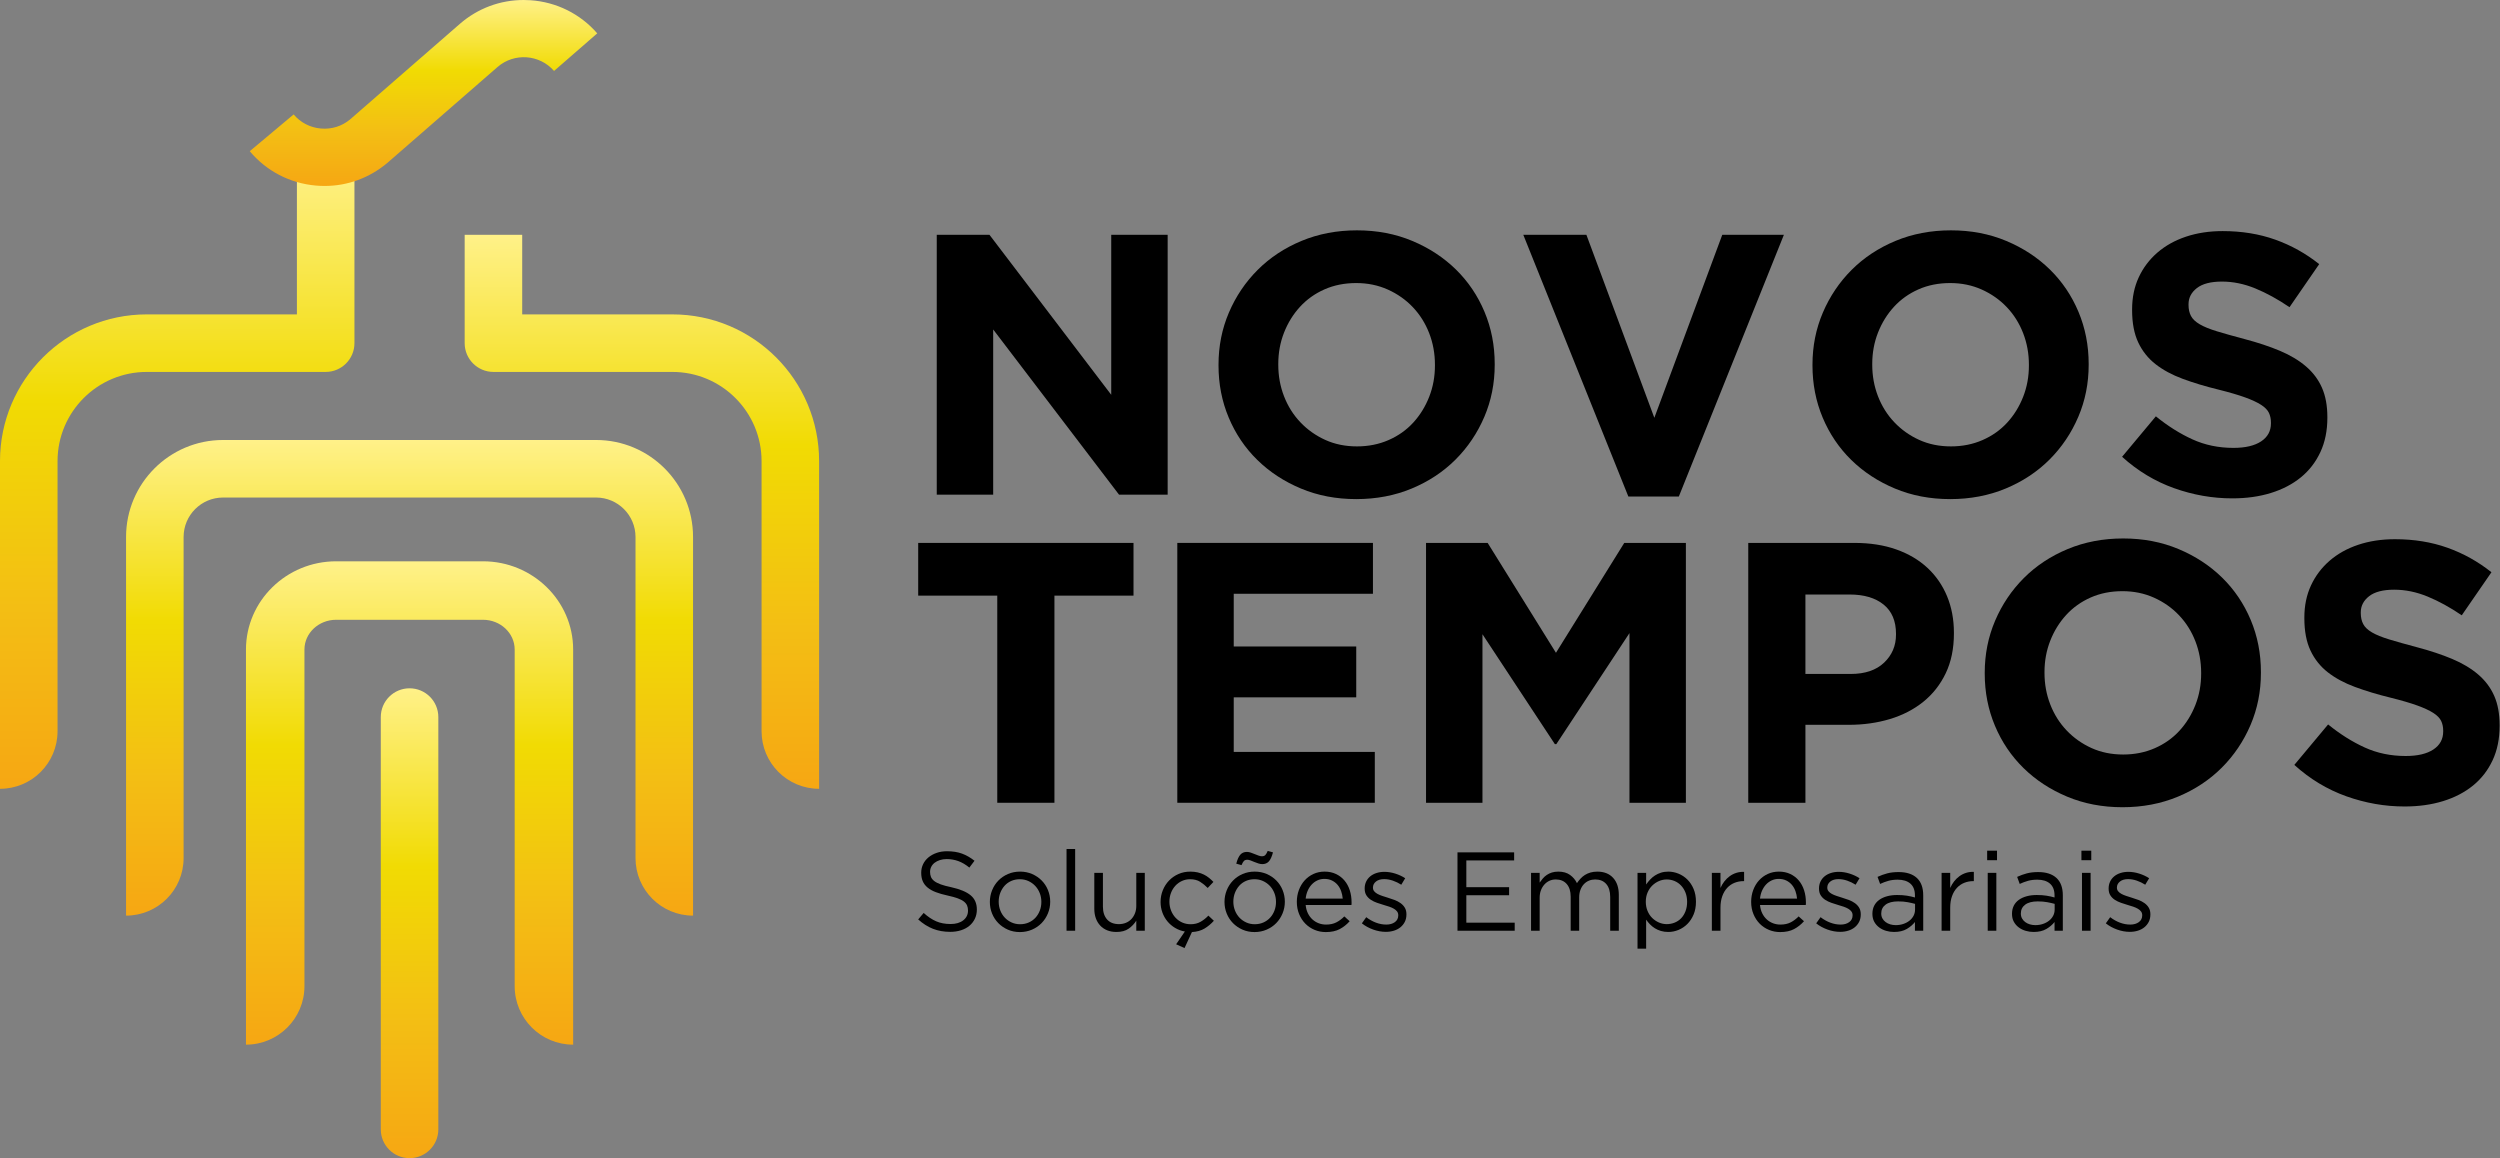 <?xml version="1.0" encoding="UTF-8" standalone="no"?><!DOCTYPE svg PUBLIC "-//W3C//DTD SVG 1.1//EN" "http://www.w3.org/Graphics/SVG/1.1/DTD/svg11.dtd"><svg width="100%" height="100%" viewBox="0 0 5612 2600" version="1.1" xmlns="http://www.w3.org/2000/svg" xmlns:xlink="http://www.w3.org/1999/xlink" xml:space="preserve" xmlns:serif="http://www.serif.com/" style="fill-rule:evenodd;clip-rule:evenodd;stroke-linejoin:round;stroke-miterlimit:2;"><rect x="0" y="0" width="5612" height="2600" fill="#808080" stroke="none"/><path d="M1043.09,527.063l-0,243.258c-0,35.671 28.916,64.587 64.583,64.587l401.596,0c110.629,0 200.308,89.68 200.308,200.309l-0,606.325c-0,71.333 57.829,129.162 129.167,129.162l-0,-735.487c-0,-181.963 -147.509,-329.479 -329.475,-329.479l-337.013,-0l0,-178.675l-129.166,-0Z" style="fill:url(#_Linear1);fill-rule:nonzero;"/><path d="M666.496,362.875l-0,342.863l-337.017,-0c-181.967,-0 -329.479,147.516 -329.479,329.479l0,735.487c71.342,0 129.171,-57.829 129.171,-129.162l-0,-606.325c-0,-110.629 89.679,-200.309 200.308,-200.309l401.6,0c35.667,0 64.579,-28.916 64.579,-64.587l0,-407.446l-129.162,0Z" style="fill:url(#_Linear2);fill-rule:nonzero;"/><path d="M500.738,987.692c-120.263,-0 -217.755,97.491 -217.755,217.754l0,849.966c71.338,0 129.163,-57.829 129.163,-129.166l-0,-720.8c-0,-48.925 39.666,-88.592 88.592,-88.592l837.27,0c48.925,0 88.592,39.667 88.592,88.592l-0,720.8c-0,71.337 57.825,129.166 129.162,129.166l0,-849.966c0,-120.263 -97.491,-217.754 -217.754,-217.754l-837.271,-0Z" style="fill:url(#_Linear3);fill-rule:nonzero;"/><path d="M754.567,1260.01c-111.617,0 -202.421,88.859 -202.421,198.084l-0,886.958c72.496,0 131.266,-58.771 131.266,-131.271l0,-755.687c0,-36.842 31.925,-66.817 71.155,-66.817l329.616,0c39.229,0 71.154,29.975 71.154,66.817l0,755.687c0,72.5 58.771,131.271 131.267,131.271l0,-886.958c0,-109.225 -90.804,-198.084 -202.421,-198.084l-329.616,0Z" style="fill:url(#_Linear4);fill-rule:nonzero;"/><path d="M854.792,1609.69l-0,925.525c-0,35.67 28.916,64.587 64.579,64.587c35.671,0 64.587,-28.917 64.587,-64.588l0,-925.524c0,-35.671 -28.916,-64.584 -64.587,-64.584c-35.663,0 -64.579,28.913 -64.579,64.584Z" style="fill:url(#_Linear5);fill-rule:nonzero;"/><path d="M1032.37,53.517l-45.55,39.65l-0.004,-0.004l-163.663,142.454l0.008,0.012l-37.245,32.417c-18.292,15.321 -41.584,22.596 -65.671,20.475c-24.063,-2.121 -45.75,-13.367 -61.08,-31.658l-98.52,82.541c37.37,44.617 90.041,72.009 148.295,77.154c6.588,0.575 13.146,0.867 19.675,0.867c51.246,0 100.388,-17.792 140.771,-51.637l38.154,-33.213l0.005,0l209.212,-182.104c37.442,-32.567 94.367,-28.625 126.942,8.792l96.954,-84.388c-38.212,-43.896 -91.388,-70.3 -149.729,-74.342c-5.167,-0.354 -10.329,-0.533 -15.458,-0.533c-52.788,-0 -103.088,18.7 -143.096,53.517Z" style="fill:url(#_Linear6);fill-rule:nonzero;"/><path d="M2089.81,1968.49c1.338,3.354 3.771,6.421 7.288,9.188c3.52,2.766 8.379,5.287 14.579,7.554c6.196,2.262 14.154,4.404 23.875,6.416c19.6,4.363 34.054,10.4 43.354,18.121c9.296,7.721 13.946,18.375 13.946,31.967c-0,7.554 -1.492,14.433 -4.467,20.642c-2.979,6.208 -7.083,11.495 -12.317,15.858c-5.229,4.362 -11.533,7.721 -18.904,10.067c-7.375,2.345 -15.416,3.525 -24.125,3.525c-14.075,-0 -26.937,-2.275 -38.579,-6.817c-11.646,-4.538 -22.746,-11.567 -33.3,-21.079l12.313,-14.579c9.212,8.379 18.512,14.62 27.9,18.72c9.379,4.109 20.187,6.163 32.416,6.163c11.896,-0 21.404,-2.771 28.525,-8.308c7.121,-5.538 10.684,-12.838 10.684,-21.9c-0,-4.196 -0.671,-7.925 -2.013,-11.2c-1.346,-3.271 -3.696,-6.246 -7.058,-8.934c-3.363,-2.683 -8.021,-5.116 -13.979,-7.3c-5.963,-2.183 -13.563,-4.279 -22.8,-6.296c-10.08,-2.179 -18.855,-4.695 -26.325,-7.55c-7.48,-2.85 -13.65,-6.291 -18.521,-10.32c-4.867,-4.025 -8.484,-8.721 -10.829,-14.092c-2.355,-5.375 -3.53,-11.75 -3.53,-19.133c0,-7.046 1.425,-13.505 4.275,-19.38c2.846,-5.875 6.867,-10.95 12.063,-15.229c5.192,-4.279 11.312,-7.633 18.346,-10.066c7.037,-2.438 14.741,-3.655 23.121,-3.655c12.9,0 24.166,1.78 33.804,5.33c9.633,3.55 18.975,8.895 28.021,16.033l-11.559,15.329c-8.212,-6.696 -16.462,-11.558 -24.758,-14.575c-8.292,-3.017 -16.963,-4.525 -26.008,-4.525c-5.7,0 -10.85,0.758 -15.459,2.267c-4.608,1.512 -8.541,3.525 -11.812,6.041c-3.267,2.521 -5.779,5.538 -7.538,9.063c-1.762,3.525 -2.637,7.3 -2.637,11.325c-0,4.2 0.666,7.975 2.008,11.329" style="fill-rule:nonzero;"/><path d="M2333.97,2004.79c-2.429,-6.184 -5.821,-11.575 -10.179,-16.167c-4.359,-4.596 -9.467,-8.233 -15.329,-10.908c-5.867,-2.675 -12.234,-4.013 -19.1,-4.013c-7.038,0 -13.488,1.296 -19.355,3.888c-5.866,2.591 -10.845,6.187 -14.95,10.783c-4.108,4.592 -7.333,9.942 -9.675,16.042c-2.35,6.104 -3.52,12.662 -3.52,19.679c-0,7.021 1.212,13.621 3.641,19.808c2.429,6.183 5.784,11.533 10.054,16.042c4.271,4.516 9.338,8.108 15.205,10.783c5.866,2.671 12.229,4.008 19.104,4.008c7.033,0 13.483,-1.291 19.35,-3.883c5.862,-2.592 10.887,-6.142 15.079,-10.658c4.187,-4.513 7.454,-9.817 9.8,-15.921c2.346,-6.096 3.521,-12.654 3.521,-19.679c-0,-7.017 -1.217,-13.621 -3.646,-19.804m18.346,45.691c-3.434,8.296 -8.167,15.542 -14.2,21.742c-6.029,6.2 -13.238,11.1 -21.613,14.7c-8.379,3.604 -17.429,5.404 -27.141,5.404c-9.721,0 -18.684,-1.8 -26.892,-5.404c-8.213,-3.6 -15.329,-8.458 -21.363,-14.575c-6.029,-6.113 -10.725,-13.275 -14.075,-21.488c-3.354,-8.208 -5.025,-16.92 -5.025,-26.137c0,-9.213 1.671,-17.971 5.025,-26.263c3.35,-8.295 8.046,-15.541 14.075,-21.741c6.034,-6.196 13.196,-11.096 21.488,-14.704c8.291,-3.6 17.379,-5.4 27.271,-5.4c9.712,-0 18.72,1.8 27.016,5.4c8.292,3.608 15.454,8.466 21.488,14.579c6.029,6.116 10.721,13.279 14.075,21.487c3.346,8.213 5.025,16.925 5.025,26.138c-0,9.216 -1.721,17.971 -5.154,26.262" style="fill-rule:nonzero;"/><rect x="2394.16" y="1905.84" width="19.354" height="183.467"/><path d="M2550.73,1959.38l19.1,-0l0,129.933l-19.1,0l0,-22.621c-4.358,7.042 -10.054,13.034 -17.091,17.971c-7.034,4.942 -16.171,7.413 -27.392,7.413c-7.879,-0 -14.871,-1.255 -20.987,-3.767c-6.117,-2.513 -11.309,-6.071 -15.58,-10.683c-4.275,-4.605 -7.541,-10.092 -9.804,-16.463c-2.262,-6.362 -3.391,-13.4 -3.391,-21.108l-0,-80.675l19.35,-0l-0,75.9c-0,12.062 3.1,21.612 9.3,28.65c6.195,7.037 15.079,10.554 26.641,10.554c5.529,-0 10.679,-0.963 15.454,-2.888c4.775,-1.925 8.88,-4.691 12.317,-8.296c3.429,-3.6 6.154,-7.916 8.167,-12.941c2.012,-5.029 3.016,-10.559 3.016,-16.588l0,-74.391Z" style="fill-rule:nonzero;"/><path d="M2637.93,2083.03c-6.704,-4.021 -12.483,-8.958 -17.342,-14.829c-4.858,-5.862 -8.629,-12.521 -11.308,-19.979c-2.683,-7.454 -4.021,-15.288 -4.021,-23.496c0,-9.217 1.671,-17.971 5.025,-26.267c3.35,-8.291 8,-15.537 13.95,-21.737c5.946,-6.196 12.984,-11.1 21.113,-14.704c8.125,-3.6 16.962,-5.404 26.512,-5.404c6.196,-0 11.813,0.591 16.838,1.758c5.029,1.175 9.633,2.812 13.825,4.904c4.187,2.096 8.041,4.567 11.558,7.413c3.521,2.85 6.788,5.866 9.804,9.05l-12.821,13.57c-5.191,-5.362 -10.85,-9.966 -16.962,-13.82c-6.117,-3.855 -13.613,-5.784 -22.492,-5.784c-6.537,0 -12.654,1.296 -18.346,3.888c-5.7,2.591 -10.641,6.187 -14.829,10.779c-4.191,4.596 -7.458,9.942 -9.8,16.046c-2.35,6.104 -3.521,12.662 -3.521,19.679c0.001,7.021 1.213,13.621 3.646,19.804c2.425,6.188 5.779,11.579 10.05,16.175c4.275,4.592 9.3,8.188 15.079,10.779c5.784,2.588 12.105,3.884 18.975,3.884c8.38,-0 15.792,-1.842 22.242,-5.53c6.45,-3.683 12.271,-8.295 17.471,-13.825l12.312,11.563c-6.37,7.067 -13.362,12.892 -20.987,17.479c-7.625,4.592 -17.05,7.221 -28.271,7.904l-16.587,35.938l-18.85,-8.542l19.604,-28.654c-7.879,-1.342 -15.167,-4.021 -21.867,-8.042" style="fill-rule:nonzero;"/><path d="M2848.29,1933.74c-3.688,4.021 -8.546,6.033 -14.579,6.033c-2.85,0 -5.779,-0.487 -8.792,-1.471c-3.021,-0.979 -6.033,-2.083 -9.05,-3.308c-3.017,-1.225 -5.867,-2.367 -8.546,-3.429c-2.683,-1.058 -5.112,-1.596 -7.287,-1.596c-3.354,0 -5.909,0.904 -7.667,2.713c-1.758,1.804 -3.562,4.92 -5.404,9.354l-11.808,-3.267c2.512,-9.554 5.608,-16.337 9.295,-20.358c3.684,-4.021 8.546,-6.034 14.58,-6.034c2.845,0 5.779,0.534 8.795,1.596c3.017,1.059 6.034,2.204 9.046,3.429c3.017,1.225 5.863,2.325 8.546,3.309c2.679,0.983 5.108,1.466 7.288,1.466c3.35,0 5.904,-0.9 7.666,-2.704c1.759,-1.804 3.559,-4.925 5.404,-9.358l11.813,3.267c-2.517,9.55 -5.617,16.337 -9.3,20.358m12.437,71.046c-2.429,-6.184 -5.82,-11.575 -10.175,-16.167c-4.358,-4.596 -9.47,-8.233 -15.329,-10.904c-5.866,-2.675 -12.233,-4.013 -19.104,-4.013c-7.037,0 -13.487,1.292 -19.35,3.888c-5.867,2.587 -10.85,6.183 -14.954,10.779c-4.108,4.592 -7.333,9.942 -9.675,16.042c-2.35,6.104 -3.521,12.662 -3.521,19.679c0,7.021 1.213,13.625 3.646,19.808c2.425,6.184 5.779,11.534 10.054,16.046c4.271,4.513 9.338,8.104 15.204,10.779c5.863,2.675 12.229,4.009 19.1,4.009c7.038,-0 13.484,-1.292 19.354,-3.884c5.863,-2.591 10.888,-6.141 15.075,-10.658c4.188,-4.513 7.455,-9.817 9.805,-15.921c2.345,-6.096 3.516,-12.654 3.516,-19.675c0,-7.021 -1.216,-13.621 -3.646,-19.808m18.35,45.696c-3.437,8.291 -8.166,15.541 -14.2,21.737c-6.033,6.2 -13.237,11.104 -21.616,14.7c-8.379,3.604 -17.425,5.404 -27.142,5.404c-9.717,0 -18.683,-1.8 -26.892,-5.404c-8.208,-3.596 -15.329,-8.454 -21.362,-14.575c-6.029,-6.112 -10.725,-13.275 -14.071,-21.487c-3.354,-8.209 -5.029,-16.921 -5.029,-26.138c-0,-9.212 1.675,-17.967 5.029,-26.262c3.346,-8.296 8.042,-15.538 14.071,-21.742c6.033,-6.196 13.196,-11.096 21.492,-14.7c8.291,-3.6 17.379,-5.404 27.266,-5.404c9.713,-0 18.725,1.804 27.017,5.404c8.296,3.604 15.458,8.462 21.487,14.575c6.034,6.121 10.721,13.283 14.075,21.487c3.35,8.213 5.025,16.925 5.025,26.138c0,9.217 -1.72,17.971 -5.15,26.267" style="fill-rule:nonzero;"/><path d="M3014.16,2017.18c-0.505,-5.862 -1.709,-11.475 -3.625,-16.837c-1.917,-5.363 -4.58,-10.055 -7.992,-14.075c-3.417,-4.021 -7.579,-7.246 -12.492,-9.675c-4.916,-2.43 -10.616,-3.646 -17.112,-3.646c-5.663,-0 -10.909,1.129 -15.738,3.396c-4.833,2.258 -9.075,5.362 -12.741,9.295c-3.663,3.942 -6.659,8.592 -8.992,13.95c-2.333,5.363 -3.833,11.225 -4.496,17.592l83.188,0Zm-78.163,33.05c2.679,5.446 6.117,10.054 10.304,13.821c4.188,3.771 8.879,6.621 14.075,8.546c5.192,1.929 10.638,2.891 16.338,2.891c9.046,0 16.796,-1.675 23.246,-5.029c6.45,-3.346 12.354,-7.791 17.716,-13.316l12.067,10.804c-6.538,7.375 -13.992,13.283 -22.371,17.716c-8.379,4.438 -18.767,6.663 -31.162,6.663c-8.884,-0 -17.259,-1.633 -25.134,-4.9c-7.875,-3.267 -14.762,-7.875 -20.666,-13.825c-5.905,-5.942 -10.592,-13.104 -14.071,-21.488c-3.484,-8.375 -5.221,-17.591 -5.221,-27.645c-0,-9.38 1.546,-18.221 4.65,-26.513c3.096,-8.296 7.412,-15.496 12.942,-21.612c5.529,-6.117 12.104,-10.934 19.729,-14.455c7.621,-3.52 15.958,-5.279 25.008,-5.279c9.55,0 18.092,1.804 25.633,5.404c7.538,3.605 13.905,8.509 19.1,14.705c5.192,6.2 9.13,13.487 11.813,21.862c2.679,8.383 4.021,17.342 4.021,26.896l-0,2.762c-0,1.005 -0.084,2.096 -0.25,3.267l-102.792,0c0.667,7.038 2.346,13.283 5.025,18.725" style="fill-rule:nonzero;"/><path d="M3153.52,2069.33c-2.429,4.775 -5.696,8.838 -9.8,12.188c-4.108,3.354 -8.967,5.908 -14.579,7.667c-5.613,1.758 -11.688,2.637 -18.221,2.637c-9.383,0 -18.85,-1.721 -28.4,-5.15c-9.55,-3.433 -18.013,-8.083 -25.383,-13.95l9.804,-13.821c7.037,5.363 14.362,9.467 21.991,12.313c7.621,2.85 15.284,4.275 22.992,4.275c7.875,-0 14.329,-1.846 19.354,-5.529c5.025,-3.688 7.538,-8.713 7.538,-15.08l-0,-0.504c-0,-3.179 -0.879,-5.946 -2.638,-8.296c-1.758,-2.341 -4.146,-4.395 -7.162,-6.154c-3.017,-1.758 -6.496,-3.308 -10.429,-4.65c-3.942,-1.341 -8.005,-2.596 -12.188,-3.771c-5.029,-1.508 -10.1,-3.141 -15.208,-4.9c-5.113,-1.762 -9.721,-3.979 -13.821,-6.662c-4.108,-2.679 -7.458,-6.029 -10.054,-10.054c-2.6,-4.017 -3.896,-9.046 -3.896,-15.075l-0,-0.504c-0,-5.53 1.087,-10.596 3.267,-15.205c2.175,-4.608 5.233,-8.545 9.175,-11.812c3.933,-3.267 8.625,-5.783 14.075,-7.542c5.441,-1.758 11.345,-2.637 17.716,-2.637c8.042,-0 16.167,1.3 24.379,3.896c8.209,2.6 15.663,6.075 22.367,10.429l-8.796,14.579c-6.033,-3.854 -12.358,-6.913 -18.975,-9.175c-6.621,-2.263 -13.112,-3.392 -19.479,-3.392c-7.708,0 -13.821,1.8 -18.346,5.404c-4.521,3.605 -6.787,8.084 -6.787,13.446l-0,0.5c-0,3.017 0.921,5.654 2.766,7.917c1.842,2.262 4.313,4.233 7.413,5.908c3.1,1.675 6.662,3.184 10.683,4.521c4.021,1.346 8.209,2.683 12.567,4.021c5.025,1.508 10.008,3.187 14.954,5.029c4.938,1.846 9.425,4.188 13.442,7.038c4.025,2.85 7.25,6.283 9.679,10.304c2.429,4.021 3.646,8.962 3.646,14.825l-0,0.504c-0,6.2 -1.217,11.687 -3.646,16.462" style="fill-rule:nonzero;"/><path d="M3398.93,1931.48l-107.316,0l-0.001,60.067l96.009,-0l-0,18.092l-96.008,-0l-0.001,61.575l108.575,-0l0.001,18.095l-128.43,0l0,-175.925l127.171,0l0,18.096Z" style="fill-rule:nonzero;"/><path d="M3547.84,1972.44c2.929,-3.179 6.241,-5.946 9.929,-8.296c3.683,-2.341 7.833,-4.183 12.441,-5.525c4.609,-1.341 9.759,-2.012 15.455,-2.012c15.083,-0 26.895,4.65 35.433,13.946c8.55,9.3 12.817,22.079 12.817,38.329l-0,80.425l-19.346,-0l-0,-75.9c-0,-12.567 -2.975,-22.242 -8.921,-29.029c-5.95,-6.784 -14.204,-10.18 -24.763,-10.18c-4.854,0 -9.466,0.88 -13.82,2.642c-4.355,1.758 -8.167,4.358 -11.434,7.792c-3.266,3.433 -5.866,7.662 -7.791,12.687c-1.93,5.029 -2.892,10.725 -2.892,17.092l-0,74.896l-19.096,-0l0,-76.404c0,-12.23 -2.979,-21.738 -8.925,-28.525c-5.95,-6.784 -14.117,-10.18 -24.504,-10.18c-5.192,0 -9.971,1.005 -14.325,3.017c-4.358,2.008 -8.167,4.863 -11.433,8.546c-3.271,3.687 -5.825,8.004 -7.667,12.942c-1.846,4.945 -2.763,10.429 -2.763,16.462l0,74.142l-19.354,-0l0,-129.934l19.354,0l0,21.863c2.175,-3.179 4.563,-6.283 7.159,-9.3c2.6,-3.013 5.571,-5.654 8.925,-7.917c3.35,-2.262 7.121,-4.058 11.312,-5.4c4.184,-1.341 9.046,-2.012 14.571,-2.012c10.558,-0 19.267,2.471 26.138,7.412c6.87,4.946 12.066,11.104 15.583,18.475c2.346,-3.521 4.983,-6.871 7.917,-10.054" style="fill-rule:nonzero;"/><path d="M3783.58,2003.72c-2.429,-6.171 -5.737,-11.463 -9.925,-15.88c-4.187,-4.416 -9.046,-7.795 -14.575,-10.129c-5.533,-2.333 -11.4,-3.504 -17.591,-3.504c-6.038,0 -11.859,1.213 -17.471,3.629c-5.613,2.421 -10.642,5.792 -15.079,10.129c-4.442,4.338 -7.959,9.584 -10.555,15.755c-2.6,6.17 -3.895,13 -3.895,20.504c-0,7.504 1.295,14.379 3.895,20.629c2.596,6.254 6.113,11.546 10.555,15.883c4.437,4.334 9.466,7.709 15.079,10.125c5.612,2.421 11.433,3.625 17.471,3.625c6.191,0 12.1,-1.121 17.716,-3.371c5.609,-2.25 10.467,-5.504 14.575,-9.758c4.104,-4.246 7.371,-9.5 9.8,-15.754c2.429,-6.25 3.646,-13.292 3.646,-21.129c0,-7.663 -1.217,-14.584 -3.646,-20.754m18.225,49.154c-3.521,8.379 -8.171,15.454 -13.95,21.237c-5.783,5.779 -12.4,10.221 -19.854,13.317c-7.458,3.1 -15.125,4.65 -22.996,4.65c-6.029,-0 -11.562,-0.754 -16.587,-2.258c-5.025,-1.509 -9.55,-3.521 -13.575,-6.034c-4.021,-2.512 -7.663,-5.441 -10.929,-8.796c-3.271,-3.35 -6.159,-6.866 -8.675,-10.554l-0,65.092l-19.35,-0l-0,-170.146l19.35,0l-0,26.138c2.683,-3.855 5.658,-7.542 8.925,-11.059c3.266,-3.516 6.912,-6.575 10.933,-9.175c4.021,-2.596 8.5,-4.687 13.446,-6.283c4.937,-1.588 10.433,-2.388 16.462,-2.388c7.704,0 15.288,1.509 22.742,4.525c7.454,3.017 14.117,7.413 19.983,13.196c5.863,5.779 10.554,12.859 14.075,21.234c3.517,8.383 5.275,17.933 5.275,28.654c0,10.721 -1.758,20.271 -5.275,28.65" style="fill-rule:nonzero;"/><path d="M3862.12,2089.31l-19.35,0l0,-129.933l19.35,-0l0,33.929c2.346,-5.363 5.279,-10.304 8.796,-14.829c3.521,-4.525 7.542,-8.421 12.067,-11.688c4.521,-3.266 9.462,-5.737 14.825,-7.412c5.362,-1.675 11.141,-2.425 17.341,-2.263l0,20.859l-1.508,-0c-7.033,-0 -13.692,1.258 -19.979,3.77c-6.283,2.513 -11.771,6.284 -16.463,11.309c-4.687,5.029 -8.379,11.271 -11.054,18.725c-2.683,7.458 -4.025,16.046 -4.025,25.762l0,51.771Z" style="fill-rule:nonzero;"/><path d="M4034.03,2017.18c-0.504,-5.862 -1.713,-11.475 -3.625,-16.837c-1.917,-5.363 -4.579,-10.055 -7.992,-14.075c-3.416,-4.021 -7.583,-7.246 -12.496,-9.675c-4.916,-2.43 -10.612,-3.646 -17.108,-3.646c-5.667,-0 -10.912,1.129 -15.737,3.396c-4.834,2.258 -9.08,5.362 -12.742,9.295c-3.667,3.942 -6.663,8.592 -8.996,13.95c-2.329,5.363 -3.833,11.225 -4.496,17.592l83.192,0Zm-78.167,33.05c2.684,5.446 6.117,10.054 10.309,13.821c4.187,3.771 8.875,6.621 14.075,8.546c5.191,1.929 10.637,2.891 16.333,2.891c9.05,0 16.796,-1.675 23.25,-5.029c6.446,-3.346 12.354,-7.791 17.717,-13.316l12.062,10.804c-6.533,7.375 -13.992,13.283 -22.367,17.716c-8.379,4.438 -18.766,6.663 -31.166,6.663c-8.879,-0 -17.259,-1.633 -25.129,-4.9c-7.88,-3.267 -14.767,-7.875 -20.667,-13.825c-5.908,-5.942 -10.596,-13.104 -14.075,-21.488c-3.479,-8.375 -5.217,-17.591 -5.217,-27.645c0,-9.38 1.546,-18.221 4.646,-26.513c3.1,-8.296 7.413,-15.496 12.942,-21.612c5.533,-6.117 12.104,-10.934 19.733,-14.455c7.621,-3.52 15.958,-5.279 25.008,-5.279c9.546,0 18.092,1.804 25.634,5.404c7.537,3.605 13.904,8.509 19.1,14.705c5.187,6.2 9.129,13.487 11.812,21.862c2.675,8.383 4.021,17.342 4.021,26.896l0,2.762c0,1.005 -0.087,2.096 -0.25,3.267l-102.796,0c0.667,7.038 2.346,13.283 5.025,18.725" style="fill-rule:nonzero;"/><path d="M4173.38,2069.33c-2.429,4.775 -5.696,8.838 -9.8,12.188c-4.108,3.354 -8.967,5.908 -14.575,7.667c-5.617,1.758 -11.688,2.637 -18.221,2.637c-9.387,0 -18.85,-1.721 -28.4,-5.15c-9.554,-3.433 -18.012,-8.083 -25.383,-13.95l9.8,-13.821c7.037,5.363 14.362,9.467 21.991,12.313c7.621,2.85 15.288,4.275 22.996,4.275c7.875,-0 14.325,-1.846 19.35,-5.529c5.025,-3.688 7.538,-8.713 7.538,-15.08l-0,-0.504c-0,-3.179 -0.875,-5.946 -2.638,-8.296c-1.758,-2.341 -4.141,-4.395 -7.162,-6.154c-3.017,-1.758 -6.496,-3.308 -10.429,-4.65c-3.938,-1.341 -8,-2.596 -12.192,-3.771c-5.025,-1.508 -10.092,-3.141 -15.204,-4.9c-5.109,-1.762 -9.717,-3.979 -13.821,-6.662c-4.108,-2.679 -7.458,-6.029 -10.05,-10.054c-2.604,-4.017 -3.896,-9.046 -3.896,-15.075l0,-0.504c0,-5.53 1.088,-10.596 3.263,-15.205c2.179,-4.608 5.237,-8.545 9.175,-11.812c3.933,-3.267 8.629,-5.783 14.075,-7.542c5.441,-1.758 11.35,-2.637 17.716,-2.637c8.042,-0 16.171,1.3 24.384,3.896c8.204,2.6 15.662,6.075 22.362,10.429l-8.796,14.579c-6.029,-3.854 -12.358,-6.913 -18.971,-9.175c-6.625,-2.263 -13.112,-3.392 -19.479,-3.392c-7.712,0 -13.821,1.8 -18.346,5.404c-4.525,3.605 -6.787,8.084 -6.787,13.446l-0,0.5c-0,3.017 0.921,5.654 2.762,7.917c1.842,2.262 4.313,4.233 7.413,5.908c3.104,1.675 6.662,3.184 10.683,4.521c4.021,1.346 8.209,2.683 12.567,4.021c5.029,1.508 10.008,3.187 14.954,5.029c4.938,1.846 9.425,4.188 13.446,7.038c4.021,2.85 7.246,6.283 9.675,10.304c2.429,4.021 3.646,8.962 3.646,14.825l-0,0.504c-0,6.2 -1.217,11.687 -3.646,16.462" style="fill-rule:nonzero;"/><path d="M4232.78,2030.75c-6.512,4.862 -9.766,11.479 -9.766,19.854c-0,4.192 0.871,7.879 2.629,11.058c1.75,3.184 4.129,5.905 7.137,8.171c3.009,2.259 6.471,3.979 10.396,5.15c3.925,1.175 8.059,1.759 12.404,1.759c6.005,-0 11.642,-0.88 16.9,-2.638c5.267,-1.758 9.855,-4.188 13.78,-7.287c3.925,-3.101 7.016,-6.788 9.27,-11.059c2.255,-4.275 3.38,-9.004 3.38,-14.2l-0,-12.566c-4.846,-1.338 -10.396,-2.596 -16.659,-3.771c-6.262,-1.171 -13.4,-1.759 -21.412,-1.759c-12.192,0 -21.546,2.434 -28.059,7.288m6.192,-53.404c-6.283,1.758 -12.442,4.062 -18.475,6.908l-5.779,-15.833c7.2,-3.346 14.492,-5.988 21.867,-7.917c7.37,-1.925 15.829,-2.887 25.383,-2.887c17.754,-0 31.417,4.395 40.962,13.191c9.555,8.8 14.33,21.829 14.33,39.084l-0,79.416l-18.6,0l-0,-19.604c-4.525,5.867 -10.6,11.058 -18.217,15.583c-7.629,4.525 -17.221,6.788 -28.779,6.788c-6.034,-0 -11.938,-0.842 -17.717,-2.517c-5.783,-1.671 -10.979,-4.225 -15.583,-7.662c-4.609,-3.434 -8.296,-7.667 -11.059,-12.692c-2.766,-5.025 -4.15,-10.975 -4.15,-17.846c0,-6.867 1.342,-12.942 4.021,-18.221c2.684,-5.275 6.492,-9.675 11.438,-13.196c4.941,-3.516 10.808,-6.195 17.591,-8.037c6.788,-1.846 14.284,-2.767 22.492,-2.767c8.379,0 15.667,0.5 21.871,1.509c6.192,1.004 12.225,2.345 18.092,4.02l-0,-4.525c-0,-11.725 -3.392,-20.562 -10.18,-26.516c-6.783,-5.942 -16.295,-8.921 -28.525,-8.921c-7.708,-0 -14.7,0.883 -20.983,2.642" style="fill-rule:nonzero;"/><path d="M4377.83,2089.31l-19.35,0l0,-129.933l19.35,-0l0,33.929c2.346,-5.363 5.279,-10.304 8.796,-14.829c3.521,-4.525 7.542,-8.421 12.067,-11.688c4.521,-3.266 9.462,-5.737 14.825,-7.412c5.362,-1.675 11.141,-2.425 17.341,-2.263l0,20.859l-1.508,-0c-7.033,-0 -13.692,1.258 -19.975,3.77c-6.287,2.513 -11.775,6.284 -16.467,11.309c-4.687,5.029 -8.379,11.271 -11.054,18.725c-2.683,7.458 -4.025,16.046 -4.025,25.762l0,51.771Z" style="fill-rule:nonzero;"/><path d="M4462.03,1959.38l19.35,0l-0,129.933l-19.35,0l-0,-129.933Zm-1.258,-49.762l22.116,-0l0,21.362l-22.116,0l-0,-21.362Z" style="fill-rule:nonzero;"/><path d="M4546.18,2030.75c-6.513,4.862 -9.767,11.479 -9.767,19.854c-0,4.192 0.871,7.879 2.629,11.058c1.75,3.184 4.129,5.905 7.138,8.171c3.008,2.259 6.47,3.979 10.395,5.15c3.925,1.175 8.059,1.759 12.4,1.759c6.009,-0 11.646,-0.88 16.905,-2.638c5.266,-1.758 9.854,-4.188 13.779,-7.287c3.925,-3.101 7.016,-6.788 9.271,-11.059c2.254,-4.275 3.379,-9.004 3.379,-14.2l-0,-12.566c-4.846,-1.338 -10.396,-2.596 -16.659,-3.771c-6.262,-1.171 -13.4,-1.759 -21.412,-1.759c-12.192,0 -21.546,2.434 -28.058,7.288m6.191,-53.404c-6.283,1.758 -12.441,4.062 -18.475,6.908l-5.779,-15.833c7.2,-3.346 14.492,-5.988 21.863,-7.917c7.375,-1.925 15.833,-2.887 25.387,-2.887c17.754,-0 31.417,4.395 40.963,13.191c9.554,8.8 14.329,21.829 14.329,39.084l-0,79.416l-18.6,0l-0,-19.604c-4.525,5.867 -10.6,11.058 -18.221,15.583c-7.625,4.525 -17.217,6.788 -28.775,6.788c-6.033,-0 -11.938,-0.842 -17.717,-2.517c-5.783,-1.671 -10.979,-4.225 -15.583,-7.662c-4.613,-3.434 -8.296,-7.667 -11.058,-12.692c-2.767,-5.025 -4.15,-10.975 -4.15,-17.846c-0,-6.867 1.341,-12.942 4.02,-18.221c2.684,-5.275 6.492,-9.675 11.438,-13.196c4.942,-3.516 10.808,-6.195 17.592,-8.037c6.787,-1.846 14.279,-2.767 22.491,-2.767c8.379,0 15.667,0.5 21.867,1.509c6.196,1.004 12.229,2.345 18.096,4.02l-0,-4.525c-0,-11.725 -3.392,-20.562 -10.179,-26.516c-6.784,-5.942 -16.296,-8.921 -28.525,-8.921c-7.709,-0 -14.7,0.883 -20.984,2.642" style="fill-rule:nonzero;"/><path d="M4673.63,1959.38l19.35,0l0,129.933l-19.35,0l0,-129.933Zm-1.258,-49.762l22.117,-0l-0,21.362l-22.117,0l0,-21.362Z" style="fill-rule:nonzero;"/><path d="M4823.54,2069.33c-2.43,4.775 -5.696,8.838 -9.8,12.188c-4.109,3.354 -8.967,5.908 -14.575,7.667c-5.617,1.758 -11.688,2.637 -18.221,2.637c-9.388,0 -18.854,-1.721 -28.4,-5.15c-9.554,-3.433 -18.017,-8.083 -25.384,-13.95l9.8,-13.821c7.038,5.363 14.363,9.467 21.992,12.313c7.621,2.85 15.288,4.275 22.996,4.275c7.875,-0 14.325,-1.846 19.35,-5.529c5.025,-3.688 7.537,-8.713 7.537,-15.08l0,-0.504c0,-3.179 -0.875,-5.946 -2.637,-8.296c-1.758,-2.341 -4.142,-4.395 -7.163,-6.154c-3.016,-1.758 -6.495,-3.308 -10.429,-4.65c-3.937,-1.341 -8,-2.596 -12.191,-3.771c-5.025,-1.508 -10.092,-3.141 -15.205,-4.9c-5.112,-1.762 -9.716,-3.979 -13.82,-6.662c-4.109,-2.679 -7.459,-6.029 -10.05,-10.054c-2.605,-4.017 -3.896,-9.046 -3.896,-15.075l-0,-0.504c-0,-5.53 1.083,-10.596 3.262,-15.205c2.179,-4.608 5.238,-8.545 9.175,-11.812c3.934,-3.267 8.629,-5.783 14.075,-7.542c5.442,-1.758 11.35,-2.637 17.717,-2.637c8.042,-0 16.171,1.3 24.383,3.896c8.204,2.6 15.663,6.075 22.363,10.429l-8.796,14.579c-6.029,-3.854 -12.358,-6.913 -18.971,-9.175c-6.625,-2.263 -13.112,-3.392 -19.479,-3.392c-7.713,0 -13.825,1.8 -18.346,5.404c-4.525,3.605 -6.787,8.084 -6.787,13.446l-0,0.5c-0,3.017 0.92,5.654 2.762,7.917c1.842,2.262 4.313,4.233 7.413,5.908c3.104,1.675 6.662,3.184 10.683,4.521c4.021,1.346 8.208,2.683 12.567,4.021c5.025,1.508 10.008,3.187 14.954,5.029c4.937,1.846 9.425,4.188 13.446,7.038c4.02,2.85 7.245,6.283 9.675,10.304c2.425,4.021 3.645,8.962 3.645,14.825l0,0.504c0,6.2 -1.22,11.687 -3.645,16.462" style="fill-rule:nonzero;"/><path d="M2511.99,1110.4l-282.5,-370.833l-0,370.833l-126.667,0l0,-583.333l118.334,-0l273.333,359.166l-0,-359.166l126.667,-0l-0,583.333l-109.167,0Z" style="fill-rule:nonzero;"/><path d="M3221.15,818.73c-0,-25 -4.309,-48.608 -12.921,-70.833c-8.617,-22.212 -20.833,-41.667 -36.663,-58.333c-15.833,-16.667 -34.583,-29.859 -56.25,-39.584c-21.67,-9.712 -45.287,-14.583 -70.833,-14.583c-26.121,0 -49.871,4.729 -71.25,14.167c-21.396,9.454 -39.725,22.5 -55,39.166c-15.287,16.667 -27.225,35.98 -35.833,57.917c-8.621,21.954 -12.917,45.417 -12.917,70.417l0,1.666c0,25 4.296,48.621 12.917,70.834c8.608,22.225 20.833,41.666 36.666,58.333c15.834,16.667 34.442,29.871 55.83,39.583c21.383,9.725 45.133,14.584 71.254,14.584c25.546,-0 49.166,-4.713 70.833,-14.167c21.667,-9.442 40.129,-22.5 55.417,-39.167c15.275,-16.666 27.212,-35.966 35.829,-57.916c8.612,-21.942 12.921,-45.417 12.921,-70.417l-0,-1.667Zm110.833,117.084c-15.562,36.391 -37.083,68.333 -64.583,95.833c-27.5,27.5 -60.288,49.167 -98.334,65c-38.062,15.833 -79.587,23.75 -124.583,23.75c-45,0 -86.396,-7.917 -124.167,-23.75c-37.787,-15.833 -70.42,-37.212 -97.916,-64.167c-27.5,-26.941 -48.896,-58.608 -64.171,-95c-15.283,-36.379 -22.917,-75.416 -22.917,-117.083l0,-1.667c0,-41.666 7.779,-80.687 23.338,-117.083c15.546,-36.379 37.079,-68.333 64.583,-95.833c27.5,-27.5 60.275,-49.167 98.333,-65c38.046,-15.834 79.584,-23.75 124.584,-23.75c45,-0 86.379,7.916 124.166,23.75c37.771,15.833 70.417,37.225 97.917,64.166c27.496,26.955 48.879,58.621 64.167,95c15.271,36.392 22.916,75.417 22.916,117.084l0,1.666c0,41.667 -7.787,80.705 -23.333,117.084" style="fill-rule:nonzero;"/><path d="M3768.64,1114.56l-113.329,-0l-235.838,-587.5l141.667,-0l152.504,410.833l152.496,-410.833l138.337,-0l-235.837,587.5Z" style="fill-rule:nonzero;"/><path d="M4554.48,818.73c-0,-25 -4.309,-48.608 -12.921,-70.833c-8.617,-22.212 -20.833,-41.667 -36.663,-58.333c-15.833,-16.667 -34.583,-29.859 -56.25,-39.584c-21.67,-9.712 -45.287,-14.583 -70.833,-14.583c-26.121,0 -49.871,4.729 -71.25,14.167c-21.396,9.454 -39.725,22.5 -55,39.166c-15.287,16.667 -27.225,35.98 -35.833,57.917c-8.621,21.954 -12.917,45.417 -12.917,70.417l0,1.666c0,25 4.296,48.621 12.917,70.834c8.608,22.225 20.833,41.666 36.666,58.333c15.834,16.667 34.442,29.871 55.83,39.583c21.383,9.725 45.133,14.584 71.254,14.584c25.546,-0 49.166,-4.713 70.833,-14.167c21.667,-9.442 40.129,-22.5 55.417,-39.167c15.275,-16.666 27.212,-35.966 35.829,-57.916c8.612,-21.942 12.921,-45.417 12.921,-70.417l-0,-1.667Zm110.833,117.084c-15.562,36.391 -37.083,68.333 -64.583,95.833c-27.5,27.5 -60.288,49.167 -98.334,65c-38.062,15.833 -79.587,23.75 -124.583,23.75c-45,0 -86.396,-7.917 -124.167,-23.75c-37.787,-15.833 -70.42,-37.212 -97.916,-64.167c-27.5,-26.941 -48.896,-58.608 -64.171,-95c-15.283,-36.379 -22.917,-75.416 -22.917,-117.083l0,-1.667c0,-41.666 7.779,-80.687 23.338,-117.083c15.546,-36.379 37.079,-68.333 64.583,-95.833c27.5,-27.5 60.275,-49.167 98.333,-65c38.046,-15.834 79.584,-23.75 124.584,-23.75c45,-0 86.379,7.916 124.166,23.75c37.771,15.833 70.417,37.225 97.917,64.166c27.496,26.955 48.879,58.621 64.167,95c15.271,36.392 22.916,75.417 22.916,117.084l0,1.666c0,41.667 -7.787,80.705 -23.333,117.084" style="fill-rule:nonzero;"/><path d="M5208.74,1014.98c-10.496,22.5 -25.112,41.396 -43.879,56.671c-18.775,15.287 -41.171,26.95 -67.188,34.995c-26.025,8.05 -54.866,12.084 -86.537,12.084c-44.454,-0 -88.058,-7.642 -130.829,-22.917c-42.792,-15.275 -81.671,-38.746 -116.667,-70.417l75.829,-90.833c26.667,21.667 54.025,38.896 82.084,51.671c28.05,12.783 58.754,19.162 92.087,19.162c26.663,0 47.354,-4.854 62.079,-14.583c14.713,-9.712 22.084,-23.187 22.084,-40.417l-0,-1.662c-0,-8.333 -1.534,-15.692 -4.596,-22.083c-3.071,-6.38 -8.917,-12.359 -17.55,-17.921c-8.633,-5.546 -20.613,-11.104 -35.929,-16.667c-15.321,-5.546 -35.234,-11.375 -59.734,-17.496c-29.533,-7.216 -56.262,-15.275 -80.22,-24.171c-23.959,-8.879 -44.288,-19.858 -60.992,-32.912c-16.721,-13.05 -29.663,-29.3 -38.854,-48.754c-9.192,-19.442 -13.792,-43.604 -13.792,-72.5l0,-1.663c0,-26.671 4.963,-50.691 14.896,-72.083c9.937,-21.383 23.871,-39.863 41.812,-55.421c17.942,-15.542 39.363,-27.5 64.267,-35.833c24.9,-8.334 52.363,-12.5 82.358,-12.5c42.775,-0 82.084,6.396 117.921,19.166c35.829,12.788 68.75,31.121 98.746,55l-66.667,96.667c-26.12,-17.771 -51.662,-31.792 -76.662,-42.079c-25,-10.275 -50,-15.417 -75,-15.417c-25,0 -43.75,4.871 -56.25,14.584c-12.5,9.725 -18.75,21.808 -18.75,36.25l-0,1.662c-0,9.454 1.808,17.646 5.425,24.588c3.621,6.954 10.158,13.204 19.637,18.75c9.467,5.558 22.421,10.829 38.855,15.829c16.433,5.004 37.175,10.833 62.254,17.504c29.516,7.783 55.829,16.533 78.958,26.246c23.113,9.725 42.604,21.396 58.488,35.004c15.875,13.617 27.854,29.579 35.925,47.917c8.075,18.329 12.12,40.283 12.12,65.833l0,1.662c0,28.896 -5.245,54.588 -15.729,77.084" style="fill-rule:nonzero;"/><path d="M2366.99,1337.07l-0,465l-128.334,0l0,-465l-177.5,0l0,-118.333l483.334,-0l-0,118.333l-177.5,0Z" style="fill-rule:nonzero;"/><path d="M2642.82,1802.06l-0,-583.333l439.166,0l0,114.167l-312.5,-0l0,118.333l275,0l0,114.167l-275,-0l0,122.5l316.667,-0l0,114.166l-443.333,0Z" style="fill-rule:nonzero;"/><path d="M3657.82,1802.06l-0,-380.833l-164.167,249.167l-3.333,-0l-162.5,-246.667l-0,378.333l-126.671,0l-0,-583.333l138.337,0l153.329,246.667l153.334,-246.667l138.333,0l0,583.333l-126.662,0Z" style="fill-rule:nonzero;"/><path d="M4256.15,1422.9c0,-28.884 -9.308,-50.834 -27.916,-65.834c-18.621,-15 -44.042,-22.5 -76.25,-22.5l-99.171,0l-0,178.334l101.671,-0c32.212,-0 57.212,-8.467 75,-25.417c17.77,-16.937 26.666,-37.917 26.666,-62.917l0,-1.666Zm111.667,88.333c-12.229,25.558 -29.038,46.954 -50.421,64.167c-21.392,17.225 -46.392,30.141 -75,38.75c-28.617,8.621 -59.308,12.916 -92.079,12.916l-97.504,0l-0,175l-128.334,0l0,-583.333l238.338,0c35,0 66.25,4.871 93.75,14.583c27.496,9.725 50.833,23.48 69.996,41.25c19.171,17.788 33.883,39.038 44.171,63.75c10.27,24.73 15.412,52.084 15.412,82.084l0,1.666c0,33.896 -6.121,63.617 -18.329,89.167" style="fill-rule:nonzero;"/><path d="M4941.15,1510.4c-0,-25 -4.309,-48.609 -12.921,-70.834c-8.617,-22.212 -20.833,-41.666 -36.663,-58.333c-15.833,-16.667 -34.583,-29.858 -56.25,-39.583c-21.67,-9.713 -45.287,-14.584 -70.833,-14.584c-26.121,0 -49.871,4.73 -71.25,14.167c-21.396,9.454 -39.725,22.5 -55,39.167c-15.287,16.666 -27.225,35.979 -35.833,57.916c-8.621,21.955 -12.917,45.417 -12.917,70.417l0,1.667c0,25 4.296,48.621 12.917,70.833c8.608,22.225 20.833,41.667 36.666,58.333c15.834,16.667 34.442,29.871 55.83,39.584c21.383,9.725 45.133,14.583 71.254,14.583c25.546,0 49.166,-4.712 70.833,-14.167c21.667,-9.441 40.129,-22.5 55.417,-39.166c15.275,-16.667 27.212,-35.967 35.829,-57.917c8.612,-21.942 12.921,-45.417 12.921,-70.417l-0,-1.666Zm110.833,117.083c-15.562,36.392 -37.083,68.333 -64.583,95.833c-27.5,27.5 -60.288,49.167 -98.334,65c-38.062,15.834 -79.587,23.75 -124.583,23.75c-45,0 -86.396,-7.916 -124.167,-23.75c-37.787,-15.833 -70.42,-37.212 -97.916,-64.166c-27.5,-26.942 -48.896,-58.609 -64.171,-95c-15.283,-36.379 -22.917,-75.417 -22.917,-117.084l0,-1.666c0,-41.667 7.779,-80.688 23.338,-117.084c15.546,-36.379 37.079,-68.333 64.583,-95.833c27.5,-27.5 60.275,-49.167 98.333,-65c38.046,-15.833 79.584,-23.75 124.584,-23.75c45,0 86.379,7.917 124.166,23.75c37.771,15.833 70.417,37.225 97.917,64.167c27.496,26.954 48.879,58.621 64.167,95c15.271,36.391 22.916,75.416 22.916,117.083l0,1.667c0,41.666 -7.787,80.704 -23.333,117.083" style="fill-rule:nonzero;"/><path d="M5595.41,1706.64c-10.496,22.5 -25.112,41.396 -43.879,56.671c-18.775,15.287 -41.171,26.95 -67.188,34.996c-26.025,8.05 -54.866,12.083 -86.537,12.083c-44.454,0 -88.058,-7.642 -130.829,-22.917c-42.792,-15.275 -81.671,-38.745 -116.667,-70.416l75.829,-90.834c26.667,21.667 54.025,38.896 82.084,51.671c28.05,12.784 58.754,19.163 92.087,19.163c26.663,-0 47.354,-4.854 62.079,-14.584c14.713,-9.712 22.084,-23.187 22.084,-40.416l-0,-1.663c-0,-8.333 -1.534,-15.691 -4.596,-22.083c-3.071,-6.379 -8.917,-12.358 -17.55,-17.921c-8.633,-5.546 -20.613,-11.104 -35.929,-16.667c-15.321,-5.545 -35.234,-11.375 -59.734,-17.495c-29.533,-7.217 -56.262,-15.275 -80.22,-24.171c-23.959,-8.879 -44.288,-19.859 -60.992,-32.913c-16.721,-13.05 -29.663,-29.3 -38.854,-48.754c-9.192,-19.442 -13.792,-43.604 -13.792,-72.5l0,-1.662c0,-26.671 4.963,-50.692 14.896,-72.084c9.937,-21.383 23.871,-39.862 41.812,-55.421c17.942,-15.541 39.363,-27.5 64.267,-35.833c24.9,-8.333 52.363,-12.5 82.358,-12.5c42.775,0 82.084,6.396 117.921,19.167c35.829,12.787 68.75,31.121 98.746,55l-66.667,96.666c-26.12,-17.77 -51.662,-31.791 -76.662,-42.079c-25,-10.275 -50,-15.416 -75,-15.416c-25,-0 -43.75,4.87 -56.25,14.583c-12.5,9.725 -18.75,21.808 -18.75,36.25l-0,1.662c-0,9.455 1.808,17.646 5.425,24.588c3.621,6.954 10.158,13.204 19.637,18.75c9.467,5.558 22.421,10.829 38.855,15.829c16.433,5.004 37.175,10.833 62.254,17.504c29.516,7.784 55.829,16.534 78.958,26.246c23.113,9.725 42.604,21.396 58.488,35.004c15.875,13.617 27.854,29.579 35.925,47.917c8.075,18.329 12.12,40.283 12.12,65.833l0,1.663c0,28.896 -5.245,54.587 -15.729,77.083" style="fill-rule:nonzero;"/><defs><linearGradient id="_Linear1" x1="0" y1="0" x2="1" y2="0" gradientUnits="userSpaceOnUse" gradientTransform="matrix(0,1243.64,-1243.64,0,1440.92,527.064)"><stop offset="0" style="stop-color:#fff189;stop-opacity:1"/><stop offset="0" style="stop-color:#fff189;stop-opacity:1"/><stop offset="0.38" style="stop-color:#f1db03;stop-opacity:1"/><stop offset="0.71" style="stop-color:#f3be14;stop-opacity:1"/><stop offset="1" style="stop-color:#f6a713;stop-opacity:1"/></linearGradient><linearGradient id="_Linear2" x1="0" y1="0" x2="1" y2="0" gradientUnits="userSpaceOnUse" gradientTransform="matrix(0,1407.83,-1407.83,0,397.831,362.877)"><stop offset="0" style="stop-color:#fff189;stop-opacity:1"/><stop offset="0" style="stop-color:#fff189;stop-opacity:1"/><stop offset="0.38" style="stop-color:#f1db03;stop-opacity:1"/><stop offset="0.71" style="stop-color:#f3be14;stop-opacity:1"/><stop offset="1" style="stop-color:#f6a713;stop-opacity:1"/></linearGradient><linearGradient id="_Linear3" x1="0" y1="0" x2="1" y2="0" gradientUnits="userSpaceOnUse" gradientTransform="matrix(0,1067.72,-1067.72,0,919.373,987.69)"><stop offset="0" style="stop-color:#fff189;stop-opacity:1"/><stop offset="0" style="stop-color:#fff189;stop-opacity:1"/><stop offset="0.38" style="stop-color:#f1db03;stop-opacity:1"/><stop offset="0.71" style="stop-color:#f3be14;stop-opacity:1"/><stop offset="1" style="stop-color:#f6a713;stop-opacity:1"/></linearGradient><linearGradient id="_Linear4" x1="0" y1="0" x2="1" y2="0" gradientUnits="userSpaceOnUse" gradientTransform="matrix(0,1085.04,-1085.04,0,919.375,1260.01)"><stop offset="0" style="stop-color:#fff189;stop-opacity:1"/><stop offset="0" style="stop-color:#fff189;stop-opacity:1"/><stop offset="0.38" style="stop-color:#f1db03;stop-opacity:1"/><stop offset="0.71" style="stop-color:#f3be14;stop-opacity:1"/><stop offset="1" style="stop-color:#f6a713;stop-opacity:1"/></linearGradient><linearGradient id="_Linear5" x1="0" y1="0" x2="1" y2="0" gradientUnits="userSpaceOnUse" gradientTransform="matrix(0,1054.7,-1054.7,0,919.375,1545.1)"><stop offset="0" style="stop-color:#fff189;stop-opacity:1"/><stop offset="0" style="stop-color:#fff189;stop-opacity:1"/><stop offset="0.38" style="stop-color:#f1db03;stop-opacity:1"/><stop offset="0.71" style="stop-color:#f3be14;stop-opacity:1"/><stop offset="1" style="stop-color:#f6a713;stop-opacity:1"/></linearGradient><linearGradient id="_Linear6" x1="0" y1="0" x2="1" y2="0" gradientUnits="userSpaceOnUse" gradientTransform="matrix(0,417.425,-417.425,0,950.645,0.001)"><stop offset="0" style="stop-color:#fff189;stop-opacity:1"/><stop offset="0" style="stop-color:#fff189;stop-opacity:1"/><stop offset="0.38" style="stop-color:#f1db03;stop-opacity:1"/><stop offset="0.71" style="stop-color:#f3be14;stop-opacity:1"/><stop offset="1" style="stop-color:#f6a713;stop-opacity:1"/></linearGradient></defs></svg>